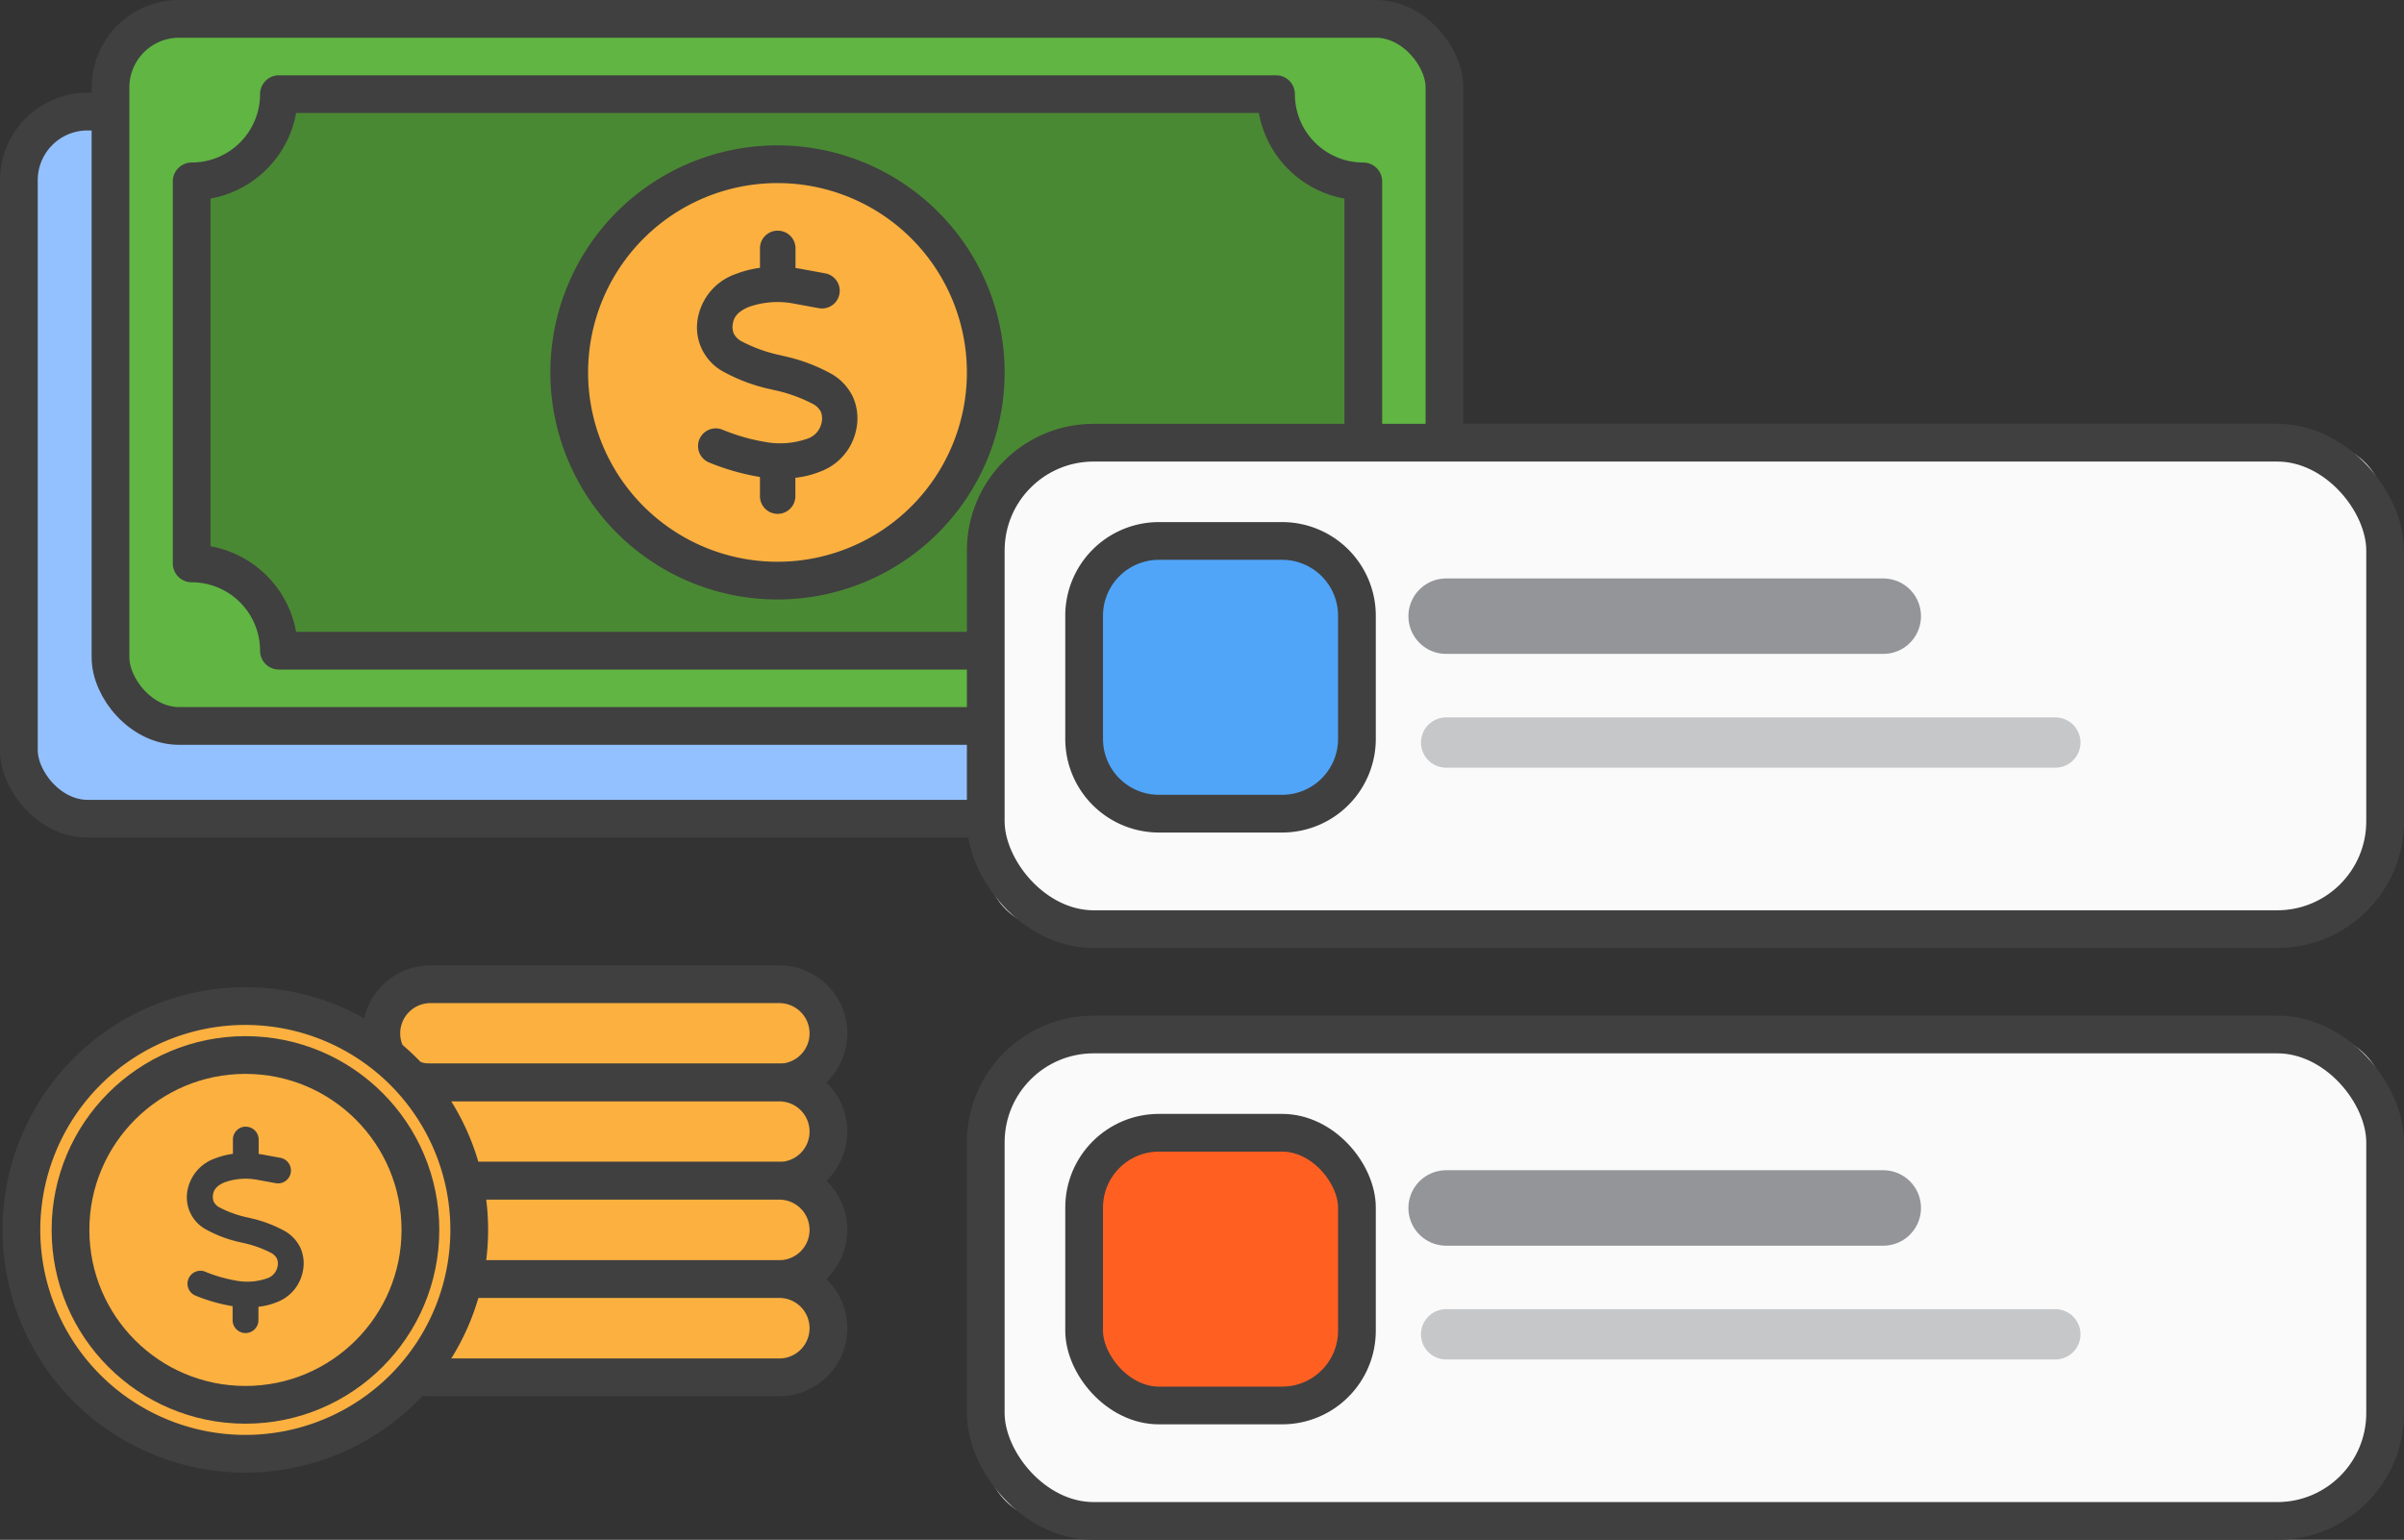 <svg xmlns="http://www.w3.org/2000/svg" width="95.552" height="61.222" viewBox="0 0 95.552 61.222">
  <rect x="0" y="0" width="95.552" height="61.222" fill="#333333" stroke="none"/>
  <g id="New_Expenses_Icon" data-name="New Expenses Icon" transform="translate(-1371.724 -1777.982)">
    <path id="Path_5665" data-name="Path 5665" d="M39.5,65.343H25.328a1.8,1.8,0,0,1-1.8-1.8v-.305a1.8,1.8,0,0,1,1.8-1.8H39.5a1.8,1.8,0,0,1,1.8,1.8v.305a1.8,1.8,0,0,1-1.8,1.8" transform="translate(1363.354 1755.68)" fill="#fbb040"/>
    <path id="Rectangle_3297" data-name="Rectangle 3297" d="M1.953,0H15.818a1.953,1.953,0,0,1,1.953,1.953v0a1.954,1.954,0,0,1-1.954,1.954H1.953A1.953,1.953,0,0,1,0,1.954v0A1.953,1.953,0,0,1,1.953,0Z" transform="translate(1386.881 1817.115)" fill="none" stroke="#404040" stroke-width="1.5"/>
    <path id="Path_5666" data-name="Path 5666" d="M52.046,34.693H2.475A1.725,1.725,0,0,1,.75,32.968V8.3A1.725,1.725,0,0,1,2.475,6.579H52.046A1.725,1.725,0,0,1,53.771,8.3V32.968a1.725,1.725,0,0,1-1.725,1.725" transform="translate(1371.724 1775.84)" fill="#93c1ff"/>
    <rect id="Rectangle_3298" data-name="Rectangle 3298" width="53.021" height="28.114" rx="2.727" transform="translate(1372.474 1782.419)" fill="none" stroke="#404040" stroke-linejoin="round" stroke-width="1.5"/>
    <path id="Path_5667" data-name="Path 5667" d="M57.8,28.864H8.233a1.725,1.725,0,0,1-1.725-1.725V2.475A1.725,1.725,0,0,1,8.233.75H57.8a1.725,1.725,0,0,1,1.725,1.725V27.139A1.725,1.725,0,0,1,57.8,28.864" transform="translate(1369.608 1777.982)" fill="#60b543"/>
    <rect id="Rectangle_3299" data-name="Rectangle 3299" width="53.021" height="28.114" rx="2.727" transform="translate(1376.116 1778.732)" fill="none" stroke="#404040" stroke-linejoin="round" stroke-width="1.5"/>
    <path id="Path_5668" data-name="Path 5668" d="M54.708,5.482H15.077a3.469,3.469,0,0,1-3.469,3.469V24.14a3.47,3.47,0,0,1,3.469,3.47H54.708a3.47,3.47,0,0,1,3.469-3.47V8.951a3.469,3.469,0,0,1-3.469-3.469" transform="translate(1367.734 1776.243)" fill="#4a8933"/>
    <path id="Path_5669" data-name="Path 5669" d="M54.708,5.482H15.077a3.469,3.469,0,0,1-3.469,3.469V24.14a3.47,3.47,0,0,1,3.469,3.47H54.708a3.47,3.47,0,0,1,3.469-3.47V8.951A3.469,3.469,0,0,1,54.708,5.482Z" transform="translate(1367.734 1776.243)" fill="none" stroke="#404040" stroke-linejoin="round" stroke-width="1.5"/>
    <path id="Path_5670" data-name="Path 5670" d="M51.891,18.165a8.278,8.278,0,1,1-8.278-8.278,8.278,8.278,0,0,1,8.278,8.278" transform="translate(1359.014 1774.624)" fill="#fbb040"/>
    <path id="Path_5671" data-name="Path 5671" d="M51.891,18.165a8.278,8.278,0,1,1-8.278-8.278A8.278,8.278,0,0,1,51.891,18.165Z" transform="translate(1359.014 1774.624)" fill="none" stroke="#404040" stroke-width="1.5"/>
    <path id="Path_5672" data-name="Path 5672" d="M46.588,14.067a.7.7,0,0,1,.7.7v.786c.035,0,.068.009.1.015l.024,0,1.056.194a.7.7,0,1,1-.253,1.385l-1.045-.192a3.447,3.447,0,0,0-1.724.137c-.427.17-.6.4-.638.619a.716.716,0,0,0,.027.448.748.748,0,0,0,.281.291,5.993,5.993,0,0,0,1.622.579l.063.018a6.946,6.946,0,0,1,1.972.744,2.14,2.14,0,0,1,.79.869,2.1,2.1,0,0,1,.141,1.3,2.251,2.251,0,0,1-1.444,1.688,3.677,3.677,0,0,1-.977.242v.731a.7.7,0,0,1-1.408,0v-.768l-.029,0h0a9.306,9.306,0,0,1-2.013-.579.7.7,0,0,1,.572-1.287,7.9,7.9,0,0,0,1.655.475,3.283,3.283,0,0,0,1.672-.116.85.85,0,0,0,.59-.636.734.734,0,0,0-.028-.448.751.751,0,0,0-.287-.293,6.049,6.049,0,0,0-1.629-.579l-.061-.016a6.9,6.9,0,0,1-1.97-.744,2,2,0,0,1-.922-2.176,2.288,2.288,0,0,1,1.5-1.669,4.081,4.081,0,0,1,.951-.242v-.777a.7.7,0,0,1,.7-.7" transform="translate(1356.055 1773.088)" fill="#404040"/>
    <path id="Path_5673" data-name="Path 5673" d="M114.419,46.734h-50.2a2.713,2.713,0,0,1-2.713-2.713V30.1a2.713,2.713,0,0,1,2.713-2.713h50.2a2.713,2.713,0,0,1,2.713,2.713V44.021a2.713,2.713,0,0,1-2.713,2.713" transform="translate(1349.394 1768.191)" fill="#fafafa"/>
    <rect id="Rectangle_3300" data-name="Rectangle 3300" width="55.621" height="19.342" rx="4.289" transform="translate(1410.905 1795.583)" fill="none" stroke="#404040" stroke-linejoin="round" stroke-width="1.5"/>
    <path id="Path_5674" data-name="Path 5674" d="M76.655,44.413H69.575a1.882,1.882,0,0,1-1.882-1.881V35.451a1.882,1.882,0,0,1,1.882-1.881h7.081a1.881,1.881,0,0,1,1.881,1.881v7.081a1.881,1.881,0,0,1-1.881,1.881" transform="translate(1347.122 1765.92)" fill="#50a5f9"/>
    <path id="Rectangle_3301" data-name="Rectangle 3301" d="M2.974,0H7.868a2.975,2.975,0,0,1,2.975,2.975V7.869a2.974,2.974,0,0,1-2.974,2.974h-4.9A2.974,2.974,0,0,1,0,7.869v-4.9A2.974,2.974,0,0,1,2.974,0Z" transform="translate(1414.815 1799.49)" fill="none" stroke="#404040" stroke-linejoin="round" stroke-width="1.5"/>
    <line id="Line_945" data-name="Line 945" x2="17.374" transform="translate(1429.204 1802.481)" fill="none" stroke="#939598" stroke-linecap="round" stroke-width="3"/>
    <line id="Line_946" data-name="Line 946" x2="24.213" transform="translate(1429.204 1807.505)" fill="none" stroke="#939598" stroke-linecap="round" stroke-width="2" opacity="0.5"/>
    <path id="Path_5675" data-name="Path 5675" d="M114.419,83.935h-50.2a2.713,2.713,0,0,1-2.713-2.713V67.306a2.713,2.713,0,0,1,2.713-2.713h50.2a2.713,2.713,0,0,1,2.713,2.713V81.222a2.713,2.713,0,0,1-2.713,2.713" transform="translate(1349.394 1754.519)" fill="#fafafa"/>
    <rect id="Rectangle_3303" data-name="Rectangle 3303" width="55.621" height="19.342" rx="4.289" transform="translate(1410.905 1819.112)" fill="none" stroke="#404040" stroke-linejoin="round" stroke-width="1.5"/>
    <path id="Path_5676" data-name="Path 5676" d="M76.655,81.614H69.575a1.882,1.882,0,0,1-1.882-1.881V72.652a1.882,1.882,0,0,1,1.882-1.881h7.081a1.881,1.881,0,0,1,1.881,1.881v7.081a1.881,1.881,0,0,1-1.881,1.881" transform="translate(1347.122 1752.249)" fill="#ff6022"/>
    <rect id="Rectangle_3304" data-name="Rectangle 3304" width="10.843" height="10.843" rx="2.974" transform="translate(1414.815 1823.02)" fill="none" stroke="#404040" stroke-linejoin="round" stroke-width="1.5"/>
    <line id="Line_947" data-name="Line 947" x2="17.374" transform="translate(1429.204 1826.01)" fill="none" stroke="#939598" stroke-linecap="round" stroke-width="3"/>
    <line id="Line_948" data-name="Line 948" x2="24.213" transform="translate(1429.204 1831.034)" fill="none" stroke="#939598" stroke-linecap="round" stroke-width="2" opacity="0.5"/>
    <path id="Path_5677" data-name="Path 5677" d="M39.5,71.52H25.328a1.8,1.8,0,0,1-1.8-1.8v-.305a1.8,1.8,0,0,1,1.8-1.8H39.5a1.8,1.8,0,0,1,1.8,1.8v.305a1.8,1.8,0,0,1-1.8,1.8" transform="translate(1363.354 1753.41)" fill="#fbb040"/>
    <path id="Rectangle_3306" data-name="Rectangle 3306" d="M1.953,0H15.818a1.953,1.953,0,0,1,1.953,1.953v0a1.954,1.954,0,0,1-1.954,1.954H1.953A1.953,1.953,0,0,1,0,1.954v0A1.953,1.953,0,0,1,1.953,0Z" transform="translate(1386.881 1821.022)" fill="none" stroke="#404040" stroke-width="1.5"/>
    <path id="Path_5678" data-name="Path 5678" d="M39.5,77.7H25.328a1.8,1.8,0,0,1-1.8-1.8v-.305a1.8,1.8,0,0,1,1.8-1.8H39.5a1.8,1.8,0,0,1,1.8,1.8V75.9a1.8,1.8,0,0,1-1.8,1.8" transform="translate(1363.354 1751.139)" fill="#fbb040"/>
    <path id="Rectangle_3307" data-name="Rectangle 3307" d="M1.953,0H15.818a1.953,1.953,0,0,1,1.953,1.953v0a1.954,1.954,0,0,1-1.954,1.954H1.953A1.953,1.953,0,0,1,0,1.954v0A1.953,1.953,0,0,1,1.953,0Z" transform="translate(1386.881 1824.929)" fill="none" stroke="#404040" stroke-width="1.5"/>
    <path id="Path_5679" data-name="Path 5679" d="M39.5,83.876H25.328a1.8,1.8,0,0,1-1.8-1.8v-.305a1.8,1.8,0,0,1,1.8-1.8H39.5a1.8,1.8,0,0,1,1.8,1.8v.305a1.8,1.8,0,0,1-1.8,1.8" transform="translate(1363.354 1748.869)" fill="#fbb040"/>
    <path id="Rectangle_3308" data-name="Rectangle 3308" d="M1.953,0H15.818a1.953,1.953,0,0,1,1.953,1.953v0a1.954,1.954,0,0,1-1.954,1.954H1.953A1.953,1.953,0,0,1,0,1.954v0A1.953,1.953,0,0,1,1.953,0Z" transform="translate(1386.881 1828.837)" fill="none" stroke="#404040" stroke-width="1.5"/>
    <path id="Path_5680" data-name="Path 5680" d="M18.715,71.71a8.9,8.9,0,1,1-8.9-8.9,8.9,8.9,0,0,1,8.9,8.9" transform="translate(1371.66 1755.173)" fill="#fbb040"/>
    <path id="Path_5681" data-name="Path 5681" d="M18.715,71.71a8.9,8.9,0,1,1-8.9-8.9A8.9,8.9,0,0,1,18.715,71.71Z" transform="translate(1371.66 1755.173)" fill="none" stroke="#404040" stroke-width="1.5"/>
    <path id="Path_5682" data-name="Path 5682" d="M17.9,72.838a6.954,6.954,0,1,1-6.954-6.954A6.955,6.955,0,0,1,17.9,72.838" transform="translate(1370.533 1754.045)" fill="#fbb040"/>
    <circle id="Ellipse_228" data-name="Ellipse 228" cx="6.954" cy="6.954" r="6.954" transform="translate(1374.526 1819.929)" fill="none" stroke="#404040" stroke-width="1.5"/>
    <path id="Path_5683" data-name="Path 5683" d="M13.652,70.39a.512.512,0,0,1,.513.513v.572c.026,0,.05.006.075.011l.018,0,.77.141a.512.512,0,1,1-.185,1.008l-.762-.139a2.507,2.507,0,0,0-1.255.1c-.311.123-.436.293-.466.45a.526.526,0,0,0,.02.327.542.542,0,0,0,.2.212,4.368,4.368,0,0,0,1.182.422l.046.013a5.079,5.079,0,0,1,1.436.542,1.558,1.558,0,0,1,.576.633,1.532,1.532,0,0,1,.1.949,1.641,1.641,0,0,1-1.052,1.23,2.69,2.69,0,0,1-.712.176v.532a.513.513,0,1,1-1.026,0v-.559l-.021,0h0a6.811,6.811,0,0,1-1.467-.422.513.513,0,0,1,.417-.938,5.778,5.778,0,0,0,1.206.347,2.394,2.394,0,0,0,1.218-.085.618.618,0,0,0,.43-.463.535.535,0,0,0-.021-.327.556.556,0,0,0-.209-.214A4.419,4.419,0,0,0,13.5,75l-.045-.011a5.032,5.032,0,0,1-1.434-.542,1.457,1.457,0,0,1-.672-1.586,1.667,1.667,0,0,1,1.1-1.215,2.934,2.934,0,0,1,.693-.176V70.9a.512.512,0,0,1,.513-.513" transform="translate(1367.84 1752.389)" fill="#404040"/>
    <rect id="Rectangle_3309" data-name="Rectangle 3309" width="95" height="60.671" transform="translate(1372 1778.258)" fill="none"/>
  </g>
</svg>
